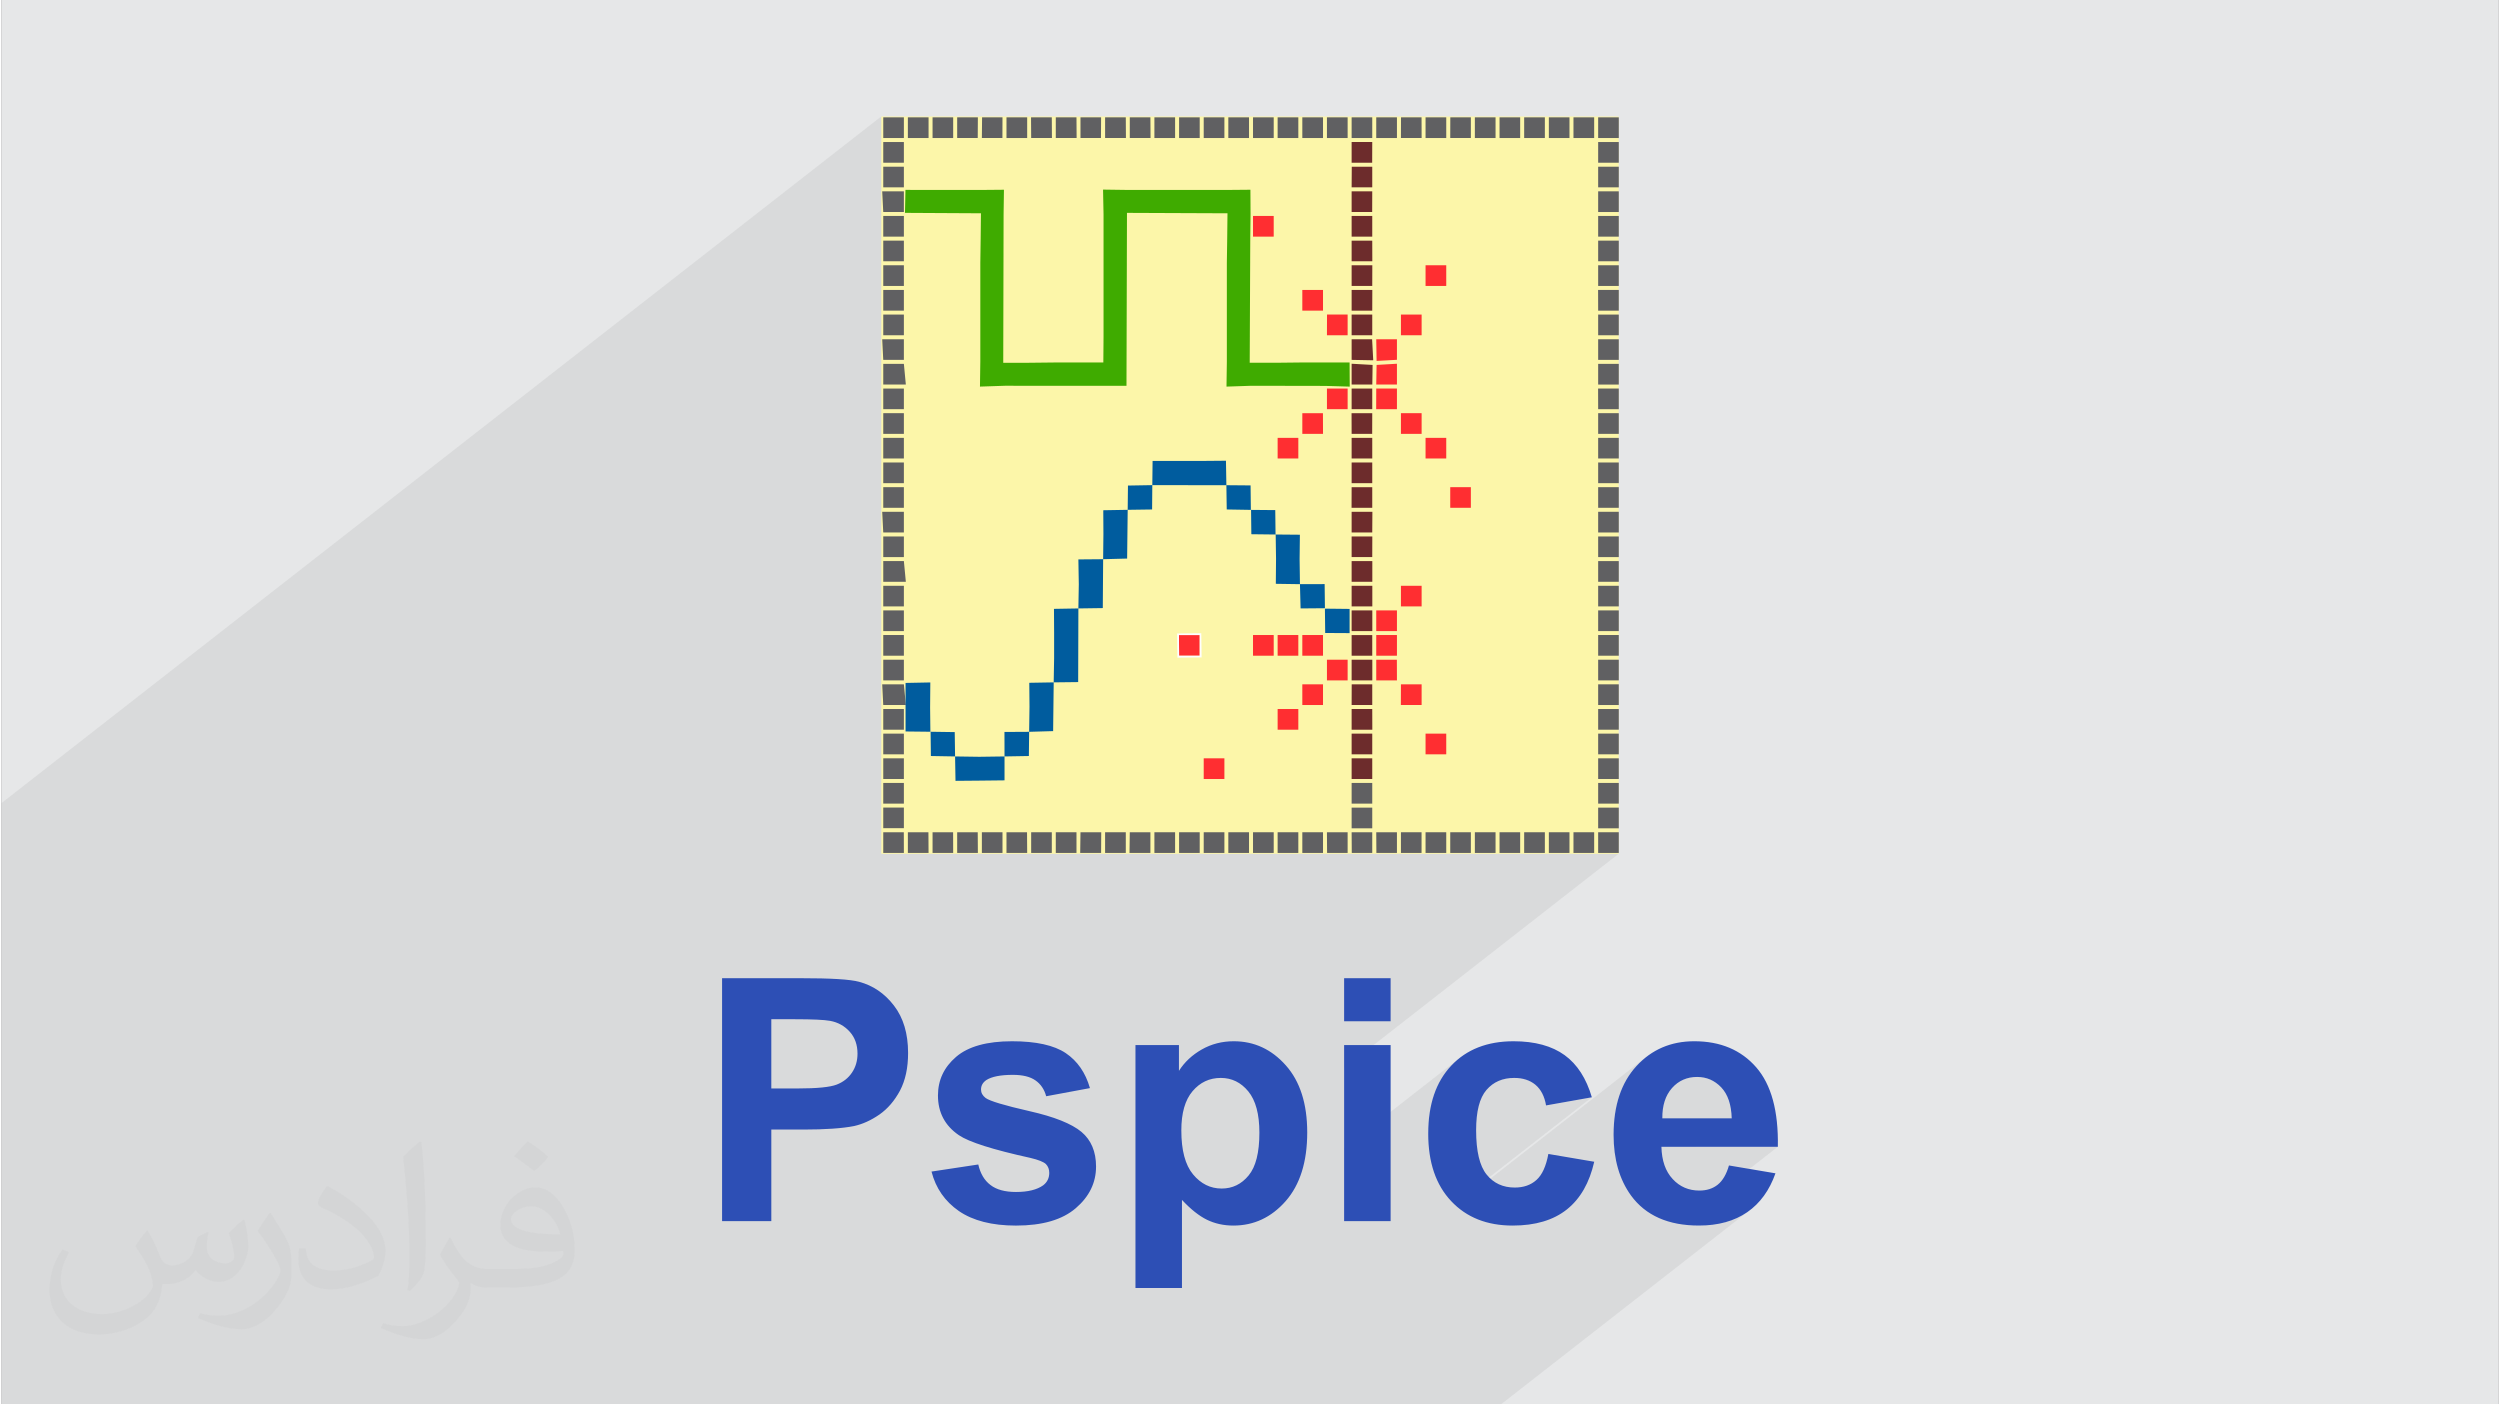 <?xml version="1.0" encoding="UTF-8"?>
<!DOCTYPE svg PUBLIC "-//W3C//DTD SVG 1.0//EN" "http://www.w3.org/TR/2001/REC-SVG-20010904/DTD/svg10.dtd">
<!-- Creator: CorelDRAW 2017 -->
<svg xmlns="http://www.w3.org/2000/svg" xml:space="preserve" width="356px" height="200px" version="1.0" shape-rendering="geometricPrecision" text-rendering="geometricPrecision" image-rendering="optimizeQuality" fill-rule="evenodd" clip-rule="evenodd"
viewBox="0 0 35600 20025"
 xmlns:xlink="http://www.w3.org/1999/xlink">
 <rect x="0" y="0" width="35600" height="20025" fill="#808080" stroke="none"/>
 <g id="Layer_x0020_1">
  <g id="_2369443260128">
   <path fill="#E6E7E8" d="M0 0l35600 0 0 20025 -35600 0 0 -20025z"/>
   <path fill="#373435" fill-opacity="0.078" d="M23042 12174l16 -13 -294 0 0 -121 294 -230 -294 0 0 -122 294 -230 -294 0 0 -121 294 -230 -294 0 0 -122 294 -230 -294 0 0 -121 294 -230 -294 0 0 -122 294 -230 -294 0 0 -122 294 -229 -294 0 0 -122 294 -230 -294 0 0 -121 294 -230 -294 0 0 -122 294 -230 -294 0 0 -121 294 -230 -294 0 0 -122 294 -230 -294 0 0 -121 294 -230 -294 0 0 -122 294 -230 -294 0 0 -121 294 -230 -294 0 0 -122 294 -230 -294 0 0 -121 294 -230 -294 0 0 -122 294 -230 -294 0 0 -121 294 -230 -294 0 0 -122 294 -230 -294 0 0 -121 294 -230 -294 0 0 -121 294 -230 -294 0 0 -122 294 -230 -294 0 0 -122 294 -230 -294 0 0 -121 294 -230 -294 0 0 -122 294 -229 -294 0 0 -122 294 -230 -294 0 0 -121 294 -230 -294 0 0 -122 294 -230 -294 0 0 -295 -57 45 0 -45 -295 0 -57 45 0 -45 -294 0 -57 45 0 -45 -295 0 -57 45 0 -45 -294 0 -57 45 0 -45 -295 0 -57 45 0 -45 -293 0 -58 46 0 -46 -295 0 -57 45 0 -45 -293 0 -58 46 0 -46 -295 0 -57 45 0 -45 -294 0 -57 45 0 -45 -295 0 -56 45 0 -45 -295 0 -57 45 0 -45 -295 0 -56 45 0 -45 -295 0 -57 45 0 -45 -295 0 -56 45 0 -45 -295 0 -57 45 0 -45 -294 0 -57 45 0 -45 -295 0 -57 45 0 -45 -294 0 -57 45 0 -45 -295 0 -57 45 0 -45 -294 0 -57 45 0 -45 -295 0 -56 45 -1 -45 -296 0 -55 43 0 -43 -295 0 -57 45 0 -45 -291 0 -60 48 0 -48 -295 0 -57 45 0 -45 -294 0 -57 45 0 -45 -295 0 -351 275 0 -275 -28 0 0 -12 -12543 9790 0 8574 21377 0 3513 -2742 -71 45 -76 39 -80 32 -83 27 -89 21 -92 15 -97 9 -101 3 -158 -7 -125 -17 1408 -1099 -1179 0 521 -406 -4 -70 -8 -66 -12 -62 -17 -57 -20 -52 -25 -49 -29 -44 -33 -40 -37 -35 -38 -31 -40 -26 -42 -21 -44 -16 -46 -12 -48 -7 -50 -2 -53 2 -50 7 -49 13 -46 17 -43 23 -41 27 -908 708 4 -125 16 -144 25 -135 36 -126 46 -118 56 -110 66 -101 76 -93 84 -83 89 -72 -2747 2145 -19 -18 1957 -1527 -653 116 -10 -47 -12 -44 -15 -41 -17 -39 -20 -35 -23 -32 -26 -29 -28 -27 -30 -23 -32 -19 -35 -17 -37 -14 -39 -11 -41 -8 -43 -4 -46 -2 -60 3 -58 8 -54 13 -51 19 -48 24 -45 30 -909 710 -1 -13 6 -152 15 -143 26 -134 36 -125 46 -117 56 -108 67 -100 77 -91 85 -81 -1613 1259 0 -1142 3914 -3055 -14 0z"/>
   <g>
    <path fill="#2D4FB5" fill-rule="nonzero" d="M10273 17411l0 -3464 1122 0c425,0 702,16 831,51 198,53 364,165 498,340 134,174 201,399 201,675 0,213 -39,391 -115,536 -78,145 -175,259 -294,342 -119,82 -239,137 -362,164 -167,33 -408,50 -724,50l-455 0 0 1306 -702 0zm702 -2879l0 987 381 0c275,0 458,-19 551,-55 93,-36 166,-93 218,-171 52,-77 79,-167 79,-270 0,-126 -37,-231 -111,-313 -74,-82 -166,-134 -280,-155 -83,-15 -250,-23 -502,-23l-336 0zm2284 2172l667 -101c29,128 86,226 173,292 86,67 208,100 364,100 171,0 300,-32 388,-95 58,-44 87,-104 87,-178 0,-50 -16,-92 -48,-125 -33,-31 -107,-61 -222,-88 -536,-118 -875,-226 -1019,-324 -199,-136 -298,-325 -298,-566 0,-219 86,-402 258,-550 172,-148 438,-223 798,-223 344,0 599,57 766,169 167,113 282,279 345,499l-624 116c-26,-98 -78,-174 -153,-226 -75,-53 -182,-79 -322,-79 -176,0 -301,25 -378,74 -51,35 -76,80 -76,135 0,47 22,87 66,121 61,44 268,106 623,187 355,80 602,179 743,296 139,117 208,283 208,494 0,230 -96,428 -288,593 -192,166 -477,249 -854,249 -342,0 -613,-70 -813,-207 -199,-138 -330,-325 -391,-563zm2908 -1804l620 0 0 368c80,-126 189,-227 326,-305 137,-78 289,-117 456,-117 291,0 539,115 742,344 203,228 305,548 305,956 0,420 -103,746 -307,979 -205,233 -454,349 -746,349 -138,0 -264,-28 -377,-83 -112,-55 -231,-149 -356,-283l0 1256 -663 0 0 -3464zm654 1217c0,283 55,492 167,627 112,135 248,202 408,202 154,0 282,-62 384,-186 103,-124 154,-327 154,-610 0,-265 -53,-461 -158,-589 -105,-128 -236,-192 -392,-192 -162,0 -296,63 -403,189 -107,126 -160,312 -160,559zm2321 -1556l0 -614 663 0 0 614 -663 0zm0 2850l0 -2511 663 0 0 2511 -663 0zm3532 -1766l-653 116c-22,-130 -72,-227 -151,-294 -78,-65 -179,-98 -303,-98 -165,0 -297,57 -396,172 -98,114 -147,305 -147,574 0,298 50,509 150,632 100,124 234,185 401,185 126,0 229,-36 309,-108 81,-72 137,-195 170,-371l654 111c-68,300 -198,527 -390,680 -192,153 -449,230 -773,230 -366,0 -658,-116 -876,-348 -219,-232 -328,-553 -328,-963 0,-416 110,-738 329,-970 218,-231 514,-347 888,-347 304,0 547,67 728,198 180,131 309,331 388,601zm1955 972l663 112c-85,242 -219,427 -402,554 -184,127 -414,191 -689,191 -436,0 -760,-143 -968,-428 -166,-229 -249,-518 -249,-867 0,-416 109,-743 326,-979 217,-236 492,-354 824,-354 373,0 667,124 883,371 215,246 319,625 309,1134l-1660 0c5,197 58,350 161,460 101,110 229,164 380,164 105,0 192,-28 262,-84 71,-57 124,-148 160,-274zm39 -672c-5,-193 -54,-340 -148,-440 -95,-100 -209,-150 -345,-150 -144,0 -264,53 -358,158 -94,106 -140,250 -138,432l989 0z"/>
    <g>
     <rect fill="#FCF6A9" x="12543" y="1661" width="10513" height="10513"/>
     <path fill="#6D2C2C" d="M19249 7592l294 0 2 -295 -296 0 0 295z"/>
     <path fill="#FF2E31" d="M16789 9349l294 0 0 -294 -296 0 2 294z"/>
     <path fill="#6D2C2C" d="M19248 7240l295 0 0 -294 -294 0 -1 294z"/>
     <path fill="#6D2C2C" d="M19249 7943l294 0 1 -294 -295 0 0 294z"/>
     <path fill="#6D2C2C" d="M19249 4429l294 0 1 -295 -295 0 0 295z"/>
     <path fill="#6D2C2C" d="M19249 3725l295 0 -1 -294 -294 0 0 294z"/>
     <path fill="#6D2C2C" d="M19249 4077l294 0 1 -295 -295 0 0 295z"/>
     <path fill="#6D2C2C" d="M19249 10404l295 0 -1 -295 -294 0 0 295z"/>
     <path fill="#6D2C2C" d="M19249 6537l294 0 0 -294 -294 0 0 294z"/>
     <path fill="#6D2C2C" d="M19249 11107l294 0 0 -295 -294 0 0 295z"/>
     <path fill="#606062" d="M19249 11458l294 0 0 -295 -294 0 0 295z"/>
     <path fill="#6D2C2C" d="M19249 10755l294 0 0 -295 -294 0 0 295z"/>
     <path fill="#6D2C2C" d="M19249 5834l294 0 0 -294 -294 0 0 294z"/>
     <path fill="#6D2C2C" d="M19249 9349l294 0 0 -294 -294 0 0 294z"/>
     <path fill="#6D2C2C" d="M19249 4780l294 0 0 -295 -294 0 0 295z"/>
     <path fill="#606062" d="M19249 11810l294 0 0 -295 -294 0 0 295z"/>
     <path fill="#6D2C2C" d="M19249 6889l294 0 0 -295 -294 0 0 295z"/>
     <path fill="#6D2C2C" d="M19249 3374l294 0 0 -295 -294 0 0 295z"/>
     <path fill="#6D2C2C" d="M19249 6186l293 0 1 -295 -295 0 1 295z"/>
     <path fill="#6D2C2C" d="M19249 10052l294 0 0 -295 -293 0 -1 295z"/>
     <path fill="#6D2C2C" d="M19249 2320l293 0 1 -295 -294 0 0 295z"/>
     <path fill="#6D2C2C" d="M19249 3023l293 0 1 -295 -294 0 0 295z"/>
     <path fill="#6D2C2C" d="M19249 2671l294 0 0 -294 -292 0 -2 294z"/>
     <path fill="#6D2C2C" d="M19249 5131l308 6 -16 -300 -292 0 0 294z"/>
     <path fill="#FF2E31" d="M19605 5146l290 -16 0 -293 -295 0 5 309z"/>
     <path fill="#FF2E31" d="M19599 5834l296 0 0 -294 -295 0 -1 294z"/>
     <path fill="#FF2E31" d="M19951 10052l296 0 0 -295 -295 0 -1 295z"/>
     <path fill="#FF2E31" d="M19952 6186l295 0 0 -295 -295 0 0 295z"/>
     <path fill="#FF2E31" d="M18897 9701l295 0 0 -295 -295 0 0 295z"/>
     <path fill="#FF2E31" d="M20303 6537l295 0 0 -294 -295 0 0 294z"/>
     <path fill="#FF2E31" d="M18194 9349l295 0 0 -295 -295 0 0 295z"/>
     <path fill="#FF2E31" d="M18194 6537l295 0 0 -294 -295 0 0 294z"/>
     <path fill="#FF2E31" d="M18546 10052l295 0 0 -295 -295 0 0 295z"/>
     <path fill="#6D2C2C" d="M19249 9701l295 0 0 -295 -295 0 0 295z"/>
     <path fill="#FF2E31" d="M17140 11107l295 0 0 -295 -295 0 0 295z"/>
     <path fill="#FF2E31" d="M18194 10404l295 0 0 -295 -295 0 0 295z"/>
     <path fill="#FF2E31" d="M20303 4077l295 0 0 -295 -295 0 0 295z"/>
     <path fill="#FF2E31" d="M18546 9349l295 0 0 -295 -295 0 0 295z"/>
     <path fill="#FF2E31" d="M17843 9349l295 0 0 -295 -295 0 0 295z"/>
     <path fill="#6D2C2C" d="M19249 8295l295 0 0 -295 -295 0 0 295z"/>
     <path fill="#FF2E31" d="M18897 5834l295 0 0 -294 -295 0 0 294z"/>
     <path fill="#FF2E31" d="M19600 9349l295 0 0 -295 -295 0 0 295z"/>
     <path fill="#FF2E31" d="M20655 7240l294 0 0 -294 -294 0 0 294z"/>
     <path fill="#FF2E31" d="M17843 3374l295 0 0 -295 -295 0 0 295z"/>
     <path fill="#FF2E31" d="M19600 8998l295 0 0 -295 -295 0 0 295z"/>
     <path fill="#FF2E31" d="M20303 10755l295 0 0 -295 -295 0 0 295z"/>
     <path fill="#6D2C2C" d="M19249 8998l295 0 0 -295 -295 0 0 295z"/>
     <path fill="#FF2E31" d="M18546 4429l295 0 0 -295 -295 0 0 295z"/>
     <path fill="#6D2C2C" d="M19249 8646l295 0 0 -294 -295 0 0 294z"/>
     <path fill="#FF2E31" d="M19952 8646l295 0 0 -294 -295 0 0 294z"/>
     <path fill="#FF2E31" d="M19952 4780l295 0 0 -295 -295 0 0 295z"/>
     <path fill="#FF2E31" d="M18546 6186l295 0 -1 -295 -294 0 0 295z"/>
     <path fill="#FF2E31" d="M18897 4780l295 0 0 -295 -294 0 -1 295z"/>
     <path fill="#FF2E31" d="M19600 9701l295 0 -1 -295 -294 0 0 295z"/>
     <path fill="#6D2C2C" d="M19249 5483l295 0 4 -280 -299 -17 0 297z"/>
     <path fill="#FF2E31" d="M19600 5483l295 0 0 -297 -290 17 -5 280z"/>
     <path fill="#606062" d="M12571 10052l322 0 -28 -295 -309 0 15 295z"/>
     <path fill="#606062" d="M12571 5483l322 0 -28 -295 -294 0 0 295z"/>
     <path fill="#606062" d="M12571 8295l322 0 -28 -295 -294 0 0 295z"/>
     <path fill="#606062" d="M12571 7592l294 0 0 -295 -309 0 15 295z"/>
     <path fill="#606062" d="M12571 5131l294 0 0 -294 -309 0 15 294z"/>
     <path fill="#606062" d="M12571 3023l294 0 0 -295 -309 0 15 295z"/>
     <path fill="#606062" d="M15379 12161l298 0 2 -295 -296 0 -4 295z"/>
     <path fill="#606062" d="M16082 12161l298 0 0 -295 -294 0 -4 295z"/>
     <path fill="#606062" d="M14680 1968l296 0 -2 -295 -296 0 2 295z"/>
     <path fill="#606062" d="M16086 1968l296 0 -2 -295 -294 0 0 295z"/>
     <path fill="#606062" d="M15031 1968l297 0 -2 -295 -295 0 0 295z"/>
     <path fill="#606062" d="M15734 1968l297 0 -2 -295 -295 0 0 295z"/>
     <path fill="#606062" d="M22764 4429l294 0 0 -295 -295 0 1 295z"/>
     <path fill="#606062" d="M17843 12161l295 0 0 -295 -295 0 0 295z"/>
     <path fill="#606062" d="M21006 1968l295 0 0 -295 -295 0 0 295z"/>
     <path fill="#606062" d="M22061 1968l294 0 0 -295 -294 0 0 295z"/>
     <path fill="#606062" d="M13977 12161l294 0 0 -295 -294 0 0 295z"/>
     <path fill="#606062" d="M22061 12161l294 0 0 -295 -294 0 0 295z"/>
     <path fill="#606062" d="M18546 12161l295 0 0 -295 -295 0 0 295z"/>
     <path fill="#606062" d="M17491 12161l295 0 0 -295 -295 0 0 295z"/>
     <path fill="#606062" d="M22764 6889l294 0 0 -295 -294 0 0 295z"/>
     <path fill="#606062" d="M22764 1968l294 0 0 -295 -294 0 0 295z"/>
     <path fill="#606062" d="M22764 11107l294 0 0 -295 -294 0 0 295z"/>
     <path fill="#606062" d="M22412 12161l295 0 0 -295 -295 0 0 295z"/>
     <path fill="#606062" d="M21709 12161l295 0 0 -295 -295 0 0 295z"/>
     <path fill="#606062" d="M16789 12161l294 0 0 -295 -294 0 0 295z"/>
     <path fill="#606062" d="M21358 12161l294 0 0 -295 -294 0 0 295z"/>
     <path fill="#606062" d="M20655 12161l294 0 0 -295 -294 0 0 295z"/>
     <path fill="#606062" d="M18194 12161l295 0 0 -295 -295 0 0 295z"/>
     <path fill="#606062" d="M21709 1968l295 0 0 -295 -295 0 0 295z"/>
     <path fill="#606062" d="M17140 12161l295 0 0 -295 -295 0 0 295z"/>
     <path fill="#606062" d="M22764 12161l294 0 0 -295 -294 0 0 295z"/>
     <path fill="#606062" d="M20303 1968l295 0 0 -295 -295 0 0 295z"/>
     <path fill="#606062" d="M15031 12161l295 0 0 -295 -295 0 0 295z"/>
     <path fill="#606062" d="M21358 1968l294 0 0 -295 -294 0 0 295z"/>
     <path fill="#606062" d="M14680 12161l294 0 0 -295 -294 0 0 295z"/>
     <path fill="#606062" d="M22764 7943l294 0 0 -294 -294 0 0 294z"/>
     <path fill="#606062" d="M22412 1968l295 0 0 -295 -295 0 0 295z"/>
     <path fill="#606062" d="M22764 11458l294 0 0 -295 -294 0 0 295z"/>
     <path fill="#606062" d="M22764 3023l294 0 0 -295 -294 0 0 295z"/>
     <path fill="#606062" d="M22764 8295l294 0 0 -295 -294 0 0 295z"/>
     <path fill="#606062" d="M22764 4780l294 0 0 -295 -294 0 0 295z"/>
     <path fill="#606062" d="M22764 11810l294 0 0 -295 -294 0 0 295z"/>
     <path fill="#606062" d="M22764 4077l294 0 0 -295 -294 0 0 295z"/>
     <path fill="#606062" d="M22764 10404l294 0 0 -295 -294 0 0 295z"/>
     <path fill="#606062" d="M22764 10755l294 0 0 -295 -294 0 0 295z"/>
     <path fill="#606062" d="M22764 7240l294 0 0 -294 -294 0 0 294z"/>
     <path fill="#606062" d="M12922 1968l295 0 0 -295 -295 0 0 295z"/>
     <path fill="#606062" d="M13274 1968l294 0 0 -295 -294 0 0 295z"/>
     <path fill="#606062" d="M16437 12161l295 0 0 -295 -295 0 0 295z"/>
     <path fill="#606062" d="M19600 1968l295 0 0 -295 -295 0 0 295z"/>
     <path fill="#606062" d="M17843 1968l295 0 0 -295 -295 0 0 295z"/>
     <path fill="#606062" d="M18897 1968l295 0 0 -295 -295 0 0 295z"/>
     <path fill="#606062" d="M18546 1968l295 0 0 -295 -295 0 0 295z"/>
     <path fill="#606062" d="M19952 12161l294 0 0 -295 -294 0 0 295z"/>
     <path fill="#606062" d="M17491 1968l295 0 0 -295 -295 0 0 295z"/>
     <path fill="#606062" d="M21006 12161l295 0 0 -295 -295 0 0 295z"/>
     <path fill="#606062" d="M16437 1968l295 0 0 -295 -295 0 0 295z"/>
     <path fill="#606062" d="M14328 1968l295 0 0 -295 -295 0 0 295z"/>
     <path fill="#606062" d="M12571 11107l294 0 0 -295 -323 0 29 0 0 295z"/>
     <path fill="#606062" d="M12571 8998l263 0 31 0 0 -295 -294 0 0 295z"/>
     <path fill="#606062" d="M12571 4429l294 0 0 -295 -265 0 -29 0 0 295z"/>
     <path fill="#606062" d="M12571 7943l294 0 0 -294 -323 0 29 0 0 294z"/>
     <path fill="#606062" d="M16789 1968l294 0 0 -295 -294 0 0 295z"/>
     <path fill="#606062" d="M12571 6537l294 0 0 -294 -31 0 -292 0 29 0 0 294z"/>
     <path fill="#606062" d="M19249 1968l294 0 0 -295 -294 0 0 295z"/>
     <path fill="#606062" d="M12571 1968l294 0 0 -295 -323 0 29 0 0 295z"/>
     <path fill="#606062" d="M12571 3374l294 0 0 -295 -294 0 0 295z"/>
     <path fill="#606062" d="M18194 1968l295 0 0 -295 -295 0 0 295z"/>
     <path fill="#606062" d="M12571 6889l294 0 0 -295 -323 0 29 0 0 295z"/>
     <path fill="#606062" d="M20303 12161l295 0 0 -295 -295 0 0 295z"/>
     <path fill="#606062" d="M22764 8998l294 0 0 -295 -294 0 0 295z"/>
     <path fill="#606062" d="M12571 5834l294 0 0 -294 -265 0 -29 0 0 294z"/>
     <path fill="#606062" d="M17140 1968l295 0 0 -295 -295 0 0 295z"/>
     <path fill="#606062" d="M12571 11458l294 0 0 -295 -294 0 0 295z"/>
     <path fill="#606062" d="M22764 5483l294 0 0 -295 -294 0 0 295z"/>
     <path fill="#606062" d="M12571 2320l294 0 0 -295 -31 0 -234 0 -29 0 0 295z"/>
     <path fill="#606062" d="M15734 12161l295 0 0 -295 -295 0 0 295z"/>
     <path fill="#606062" d="M22764 8646l294 0 0 -294 -294 0 0 294z"/>
     <path fill="#606062" d="M12571 9349l294 0 0 -295 -294 0 0 295z"/>
     <path fill="#606062" d="M12571 3725l294 0 0 -294 -294 0 0 294z"/>
     <path fill="#606062" d="M22764 9349l294 0 0 -295 -294 0 0 295z"/>
     <path fill="#606062" d="M12571 9701l294 0 0 -295 -31 0 -292 0 29 0 0 295z"/>
     <path fill="#606062" d="M12571 10404l294 0 0 -295 -31 0 -263 0 0 295z"/>
     <path fill="#606062" d="M12571 10755l294 0 0 -295 -323 0 29 0 0 295z"/>
     <path fill="#606062" d="M12571 6186l294 0 0 -295 -323 0 29 0 0 295z"/>
     <path fill="#606062" d="M12571 2671l294 0 0 -294 -294 0 0 294z"/>
     <path fill="#606062" d="M12571 4077l294 0 0 -295 -323 0 29 0 0 295z"/>
     <path fill="#606062" d="M22764 5131l294 0 0 -294 -294 0 0 294z"/>
     <path fill="#606062" d="M12571 4780l294 0 0 -295 -323 0 29 0 0 295z"/>
     <path fill="#606062" d="M12571 7240l294 0 0 -294 -294 0 0 294z"/>
     <path fill="#606062" d="M12571 8646l294 0 0 -294 87 0 -410 0 29 0 0 294z"/>
     <path fill="#606062" d="M22764 5834l294 0 0 -294 -295 0 1 294z"/>
     <path fill="#606062" d="M22764 6186l294 0 0 -295 -294 0 0 295z"/>
     <path fill="#606062" d="M22764 7592l294 0 0 -295 -294 0 0 295z"/>
     <path fill="#606062" d="M22764 2320l294 0 0 -295 -294 0 0 295z"/>
     <path fill="#606062" d="M22764 10052l294 0 0 -295 -294 0 0 295z"/>
     <path fill="#606062" d="M22764 6537l294 0 0 -294 -294 0 0 294z"/>
     <path fill="#606062" d="M22764 9701l294 0 0 -295 -294 0 0 295z"/>
     <path fill="#606062" d="M22764 3725l294 0 0 -294 -294 0 0 294z"/>
     <path fill="#606062" d="M19952 1968l295 0 -1 -295 -293 0 -1 295z"/>
     <path fill="#606062" d="M20655 1968l294 0 0 -295 -293 0 -1 295z"/>
     <path fill="#606062" d="M22764 2671l294 0 0 -294 -294 0 0 294z"/>
     <path fill="#606062" d="M22764 3374l294 0 0 -295 -294 0 0 295z"/>
     <path fill="#606062" d="M13274 12161l294 0 -1 -295 -293 0 0 295z"/>
     <path fill="#606062" d="M14328 12161l295 0 -2 -295 -293 0 0 295z"/>
     <path fill="#606062" d="M18899 12161l293 0 0 -295 -295 0 2 295z"/>
     <path fill="#606062" d="M15383 1968l292 0 2 -295 -294 0 0 295z"/>
     <path fill="#606062" d="M12922 12161l295 0 -2 -295 -293 0 0 295z"/>
     <path fill="#606062" d="M12571 12161l294 0 -1 -295 -293 0 0 295z"/>
     <path fill="#606062" d="M13625 12161l295 0 -2 -295 -293 0 0 295z"/>
     <path fill="#606062" d="M13625 1968l293 0 2 -295 -295 0 0 295z"/>
     <path fill="#606062" d="M19602 12161l293 0 0 -295 -295 0 2 295z"/>
     <path fill="#606062" d="M19251 12161l292 0 0 -295 -294 0 2 295z"/>
     <path fill="#606062" d="M13977 1968l293 0 1 -295 -291 0 -3 295z"/>
     <path fill="#FEFEFE" d="M16787 9055l296 0 0 294 -294 0 -2 -294zm-22 322l345 -4 -5 -345 -344 4 4 345z"/>
     <path fill="#3FAB00" d="M12881 3035l1083 6 -4 361 -5 346 0 365 0 338 0 365 0 338 -5 358 356 -12 1733 1 7 -2466 1433 6 -4 361 -5 346 0 365 0 338 0 365 0 338 -5 358 356 -12 1053 2 348 10 -2 -344 -359 0 -337 0 -366 4 -362 0 8 -1775 4 -342 -2 -350 -337 3 -365 0 -338 0 -365 0 -338 0 -358 -5 7 356 0 337 0 366 0 337 0 366 0 337 -3 366 -363 0 -337 0 -366 4 -361 0 5 -2119 5 -348 -337 3 -366 0 -337 0 -364 -1 -7 328z"/>
     <path fill="#005C9E" d="M16407 6917l-347 6 -4 346 -348 6 2 339 -4 359 -353 3 6 355 -6 344 -348 6 2 339 0 365 -6 344 -348 6 3 339 -5 360 -352 2 1 349 -360 5 -345 -5 -5 -347 -347 -5 -4 -345 3 -358 -353 7 0 692 357 4 4 346 345 6 6 348 340 -3 359 -4 0 -341 347 -6 4 -345 342 -10 8 -695 349 -4 3 -1050 348 -5 5 -697 342 -9 8 -695 348 -5 3 -347 1056 1 5 346 347 6 4 347 347 4 5 345 -3 358 344 5 9 346 347 -3 -4 -344 -352 1 -5 -356 4 -349 -347 -3 -4 -348 -348 -3 -4 -349 -345 -3 -6 -349 -339 3 -366 0 -341 0 -4 345zm2813 2110l0 -345 -352 -4 4 347 348 2z"/>
     <path fill="#606062" d="M12571 11808l294 0 0 -294 -294 0 0 294z"/>
    </g>
   </g>
   <path fill="#373435" fill-opacity="0.031" d="M2082 17547c68,103 112,202 155,312 32,64 49,183 199,183 44,0 107,-14 163,-45 63,-33 111,-83 136,-159l60 -202 146 -72 10 10c-20,76 -25,149 -25,206 0,169 146,233 262,233 68,0 129,-33 129,-95 0,-80 -34,-216 -78,-338 68,-68 136,-136 214,-191l12 6c34,144 53,286 53,381 0,93 -41,196 -75,264 -70,132 -194,237 -344,237 -114,0 -241,-57 -328,-163l-5 0c-82,102 -209,194 -412,194l-63 0c-10,134 -39,229 -83,314 -121,237 -480,404 -818,404 -470,0 -706,-272 -706,-633 0,-223 73,-431 185,-578l92 38c-70,134 -117,261 -117,385 0,338 275,499 592,499 294,0 658,-187 724,-404 -25,-237 -114,-349 -250,-565 41,-72 94,-144 160,-221l12 0zm5421 -1274c99,62 196,136 291,220 -53,75 -119,143 -201,203 -95,-77 -190,-143 -287,-213 66,-74 131,-146 197,-210zm51 926c-160,0 -291,105 -291,183 0,167 320,219 703,217 -48,-196 -216,-400 -412,-400zm-359 895c208,0 390,-6 529,-41 155,-40 286,-118 286,-172 0,-14 0,-31 -5,-45 -87,8 -187,8 -274,8 -282,0 -498,-64 -583,-222 -21,-44 -36,-93 -36,-149 0,-153 66,-303 182,-406 97,-85 204,-138 313,-138 197,0 354,158 464,408 60,136 101,293 101,491 0,132 -36,243 -118,326 -153,148 -435,204 -867,204l-196 0 0 0 -51 0c-107,0 -184,-19 -245,-66l-10 0c3,25 5,49 5,72 0,97 -32,221 -97,320 -192,286 -400,410 -580,410 -182,0 -405,-70 -606,-161l36 -70c65,27 155,45 279,45 325,0 752,-313 805,-618 -12,-25 -34,-58 -65,-93 -95,-113 -155,-208 -211,-307 48,-95 92,-171 133,-240l17 -2c139,283 265,446 546,446l44 0 0 0 204 0zm-1408 299c24,-130 26,-276 26,-413l0 -202c0,-377 -48,-926 -87,-1283 68,-74 163,-160 238,-218l22 6c51,450 63,971 63,1452 0,126 -5,249 -17,340 -7,114 -73,200 -214,332l-31 -14zm-1449 -596c7,177 94,317 398,317 189,0 349,-49 526,-134 32,-14 49,-33 49,-49 0,-111 -85,-258 -228,-392 -139,-126 -323,-237 -495,-311 -59,-25 -78,-52 -78,-77 0,-51 68,-158 124,-235l19 -2c197,103 417,256 580,427 148,157 240,316 240,489 0,128 -39,249 -102,361 -216,109 -446,192 -674,192 -277,0 -466,-130 -466,-436 0,-33 0,-84 12,-150l95 0zm-501 -503l172 278c63,103 122,215 122,392l0 227c0,183 -117,379 -306,573 -148,132 -279,188 -400,188 -180,0 -386,-56 -624,-159l27 -70c75,20 162,37 269,37 342,-2 692,-252 852,-557 19,-35 26,-68 26,-91 0,-35 -19,-74 -34,-109 -87,-165 -184,-315 -291,-454 56,-88 112,-173 173,-257l14 2z"/>
  </g>
 </g>
</svg>
